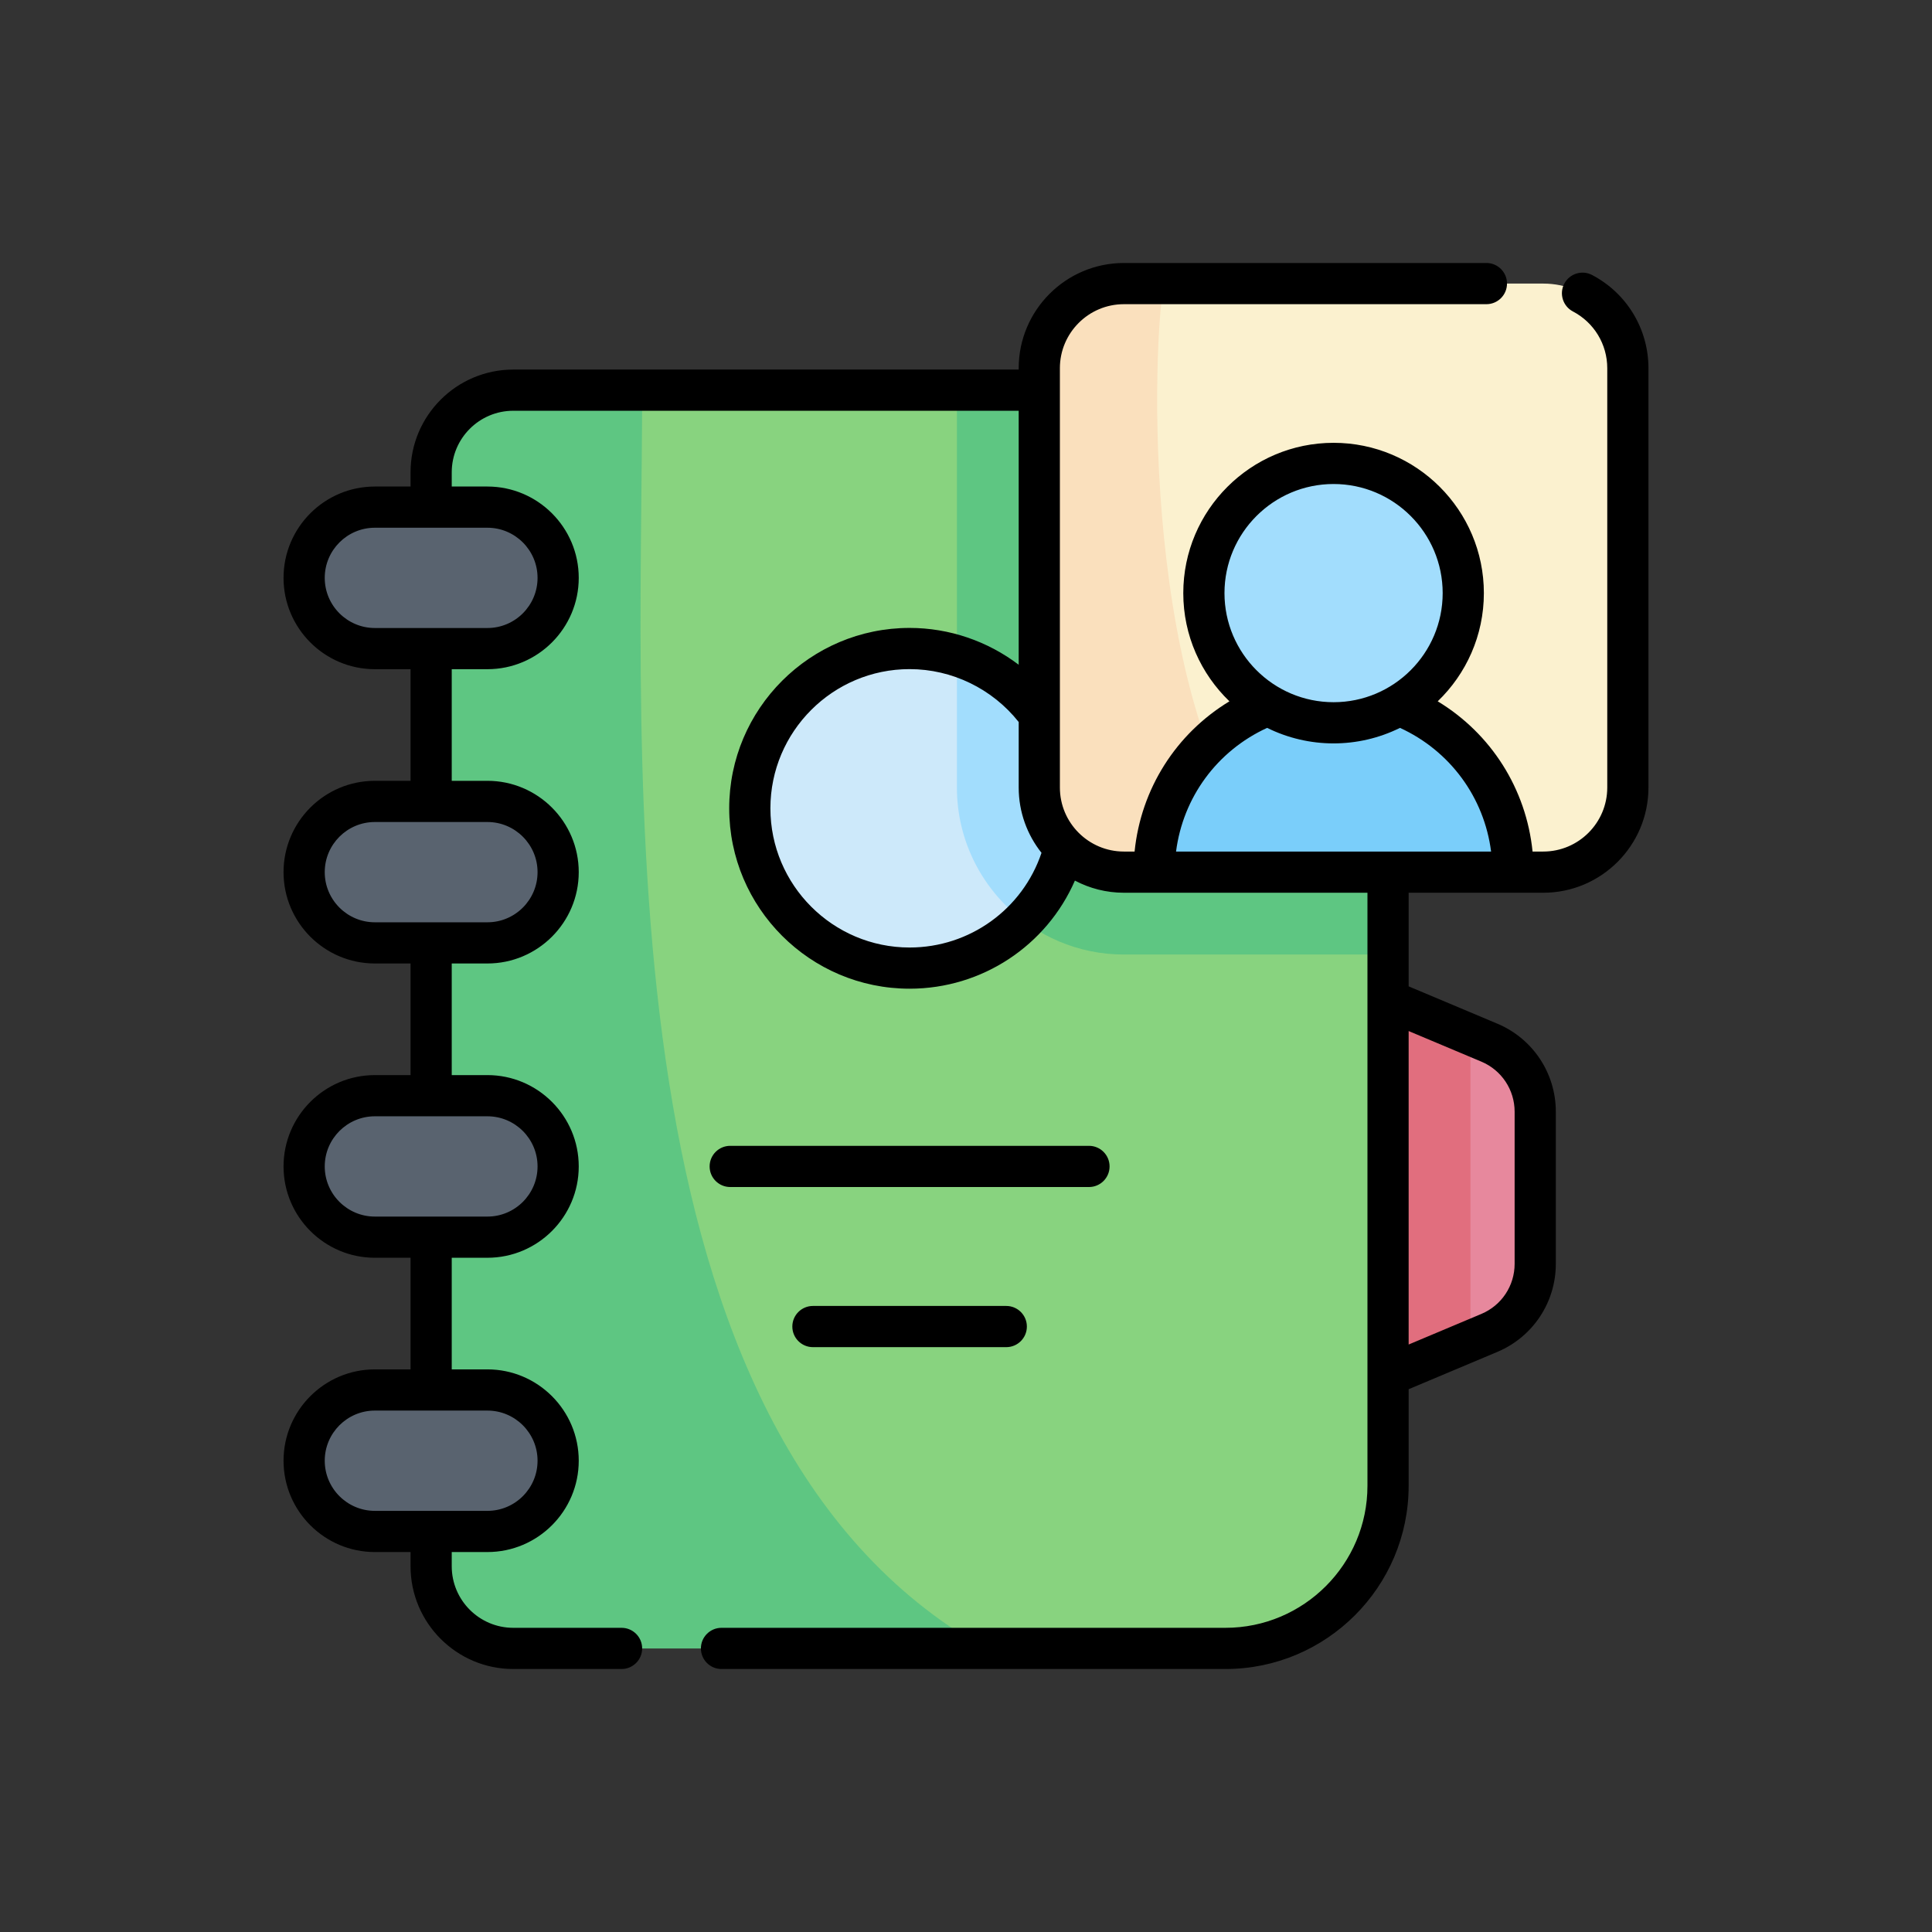 <?xml version="1.0" encoding="UTF-8"?>
<!DOCTYPE svg PUBLIC "-//W3C//DTD SVG 1.1//EN" "http://www.w3.org/Graphics/SVG/1.1/DTD/svg11.dtd">
<!-- Creator: CorelDRAW 2018 (64 Bit) -->
<svg xmlns="http://www.w3.org/2000/svg" xml:space="preserve" width="185.208mm" height="185.208mm" version="1.1" style="shape-rendering:geometricPrecision; text-rendering:geometricPrecision; image-rendering:optimizeQuality; fill-rule:evenodd; clip-rule:evenodd"
viewBox="0 0 18520.82 18520.82"
 xmlns:xlink="http://www.w3.org/1999/xlink"
 enable-background="new 0 0 512 512">
 <rect x="0" y="0" width="18520.82" height="18520.82" fill="#333333" stroke="none"/>
 <defs>
  <style type="text/css">
   <![CDATA[
    .fil11 {fill:none}
    .fil10 {fill:black}
    .fil6 {fill:#59636F}
    .fil3 {fill:#5EC682}
    .fil9 {fill:#7ACEFA}
    .fil2 {fill:#88D37F}
    .fil5 {fill:#A2DDFD}
    .fil4 {fill:#CDE9FA}
    .fil1 {fill:#E16E7E}
    .fil0 {fill:#E7889D}
    .fil8 {fill:#FAE0BD}
    .fil7 {fill:#FBF1CF}
   ]]>
  </style>
 </defs>
 <g id="Capa_x0020_1">
  <g id="_1979007995408">
   <g>
    <path class="fil0" d="M14277.72 9995.38l-971.38 -408.8 0 3599.81 971.38 -408.8c266.31,-112.07 439.49,-372.85 439.49,-661.77l0 -1458.7c0,-288.89 -173.2,-549.67 -439.49,-661.74z"/>
    <polygon class="fil1" points="14096.1,9918.96 13306.34,9586.58 13306.34,13186.39 14096.1,12854.01 "/>
    <path class="fil2" d="M11747.51 15802.28l-6827.05 0c-434.85,0 -787.35,-352.5 -787.35,-787.35l0 -10487.34c0,-434.85 352.5,-787.35 787.35,-787.35l6827.05 0.01c860.92,0 1558.83,697.92 1558.83,1558.83l0 8944.33c0,860.94 -697.92,1558.86 -1558.83,1558.86l0 0.01z"/>
    <path class="fil3" d="M4920.46 3740.25c-434.85,0 -787.35,352.5 -787.35,787.35l0 10487.34c0,434.85 352.5,787.35 787.35,787.35l4521.6 -0.01c-3688.01,-2082.21 -3293.63,-8382.46 -3285.81,-12062.03l-1235.79 0z"/>
    <path class="fil3" d="M11747.51 3740.25l-2574.24 0 0 3809.29c0,882.75 718.19,1600.96 1600.93,1600.96l2532.14 0 0 -3851.41c0,-860.92 -697.92,-1558.83 -1558.83,-1558.83l0 -0.01z"/>
    <circle class="fil4" transform="matrix(0.968 -0.229 0.229 0.968 8719.46 7745.91)" r="1539.55"/>
    <circle class="fil4" transform="matrix(0.968 -0.229 0.229 0.968 8719.46 7745.91)" r="1539.55"/>
    <path class="fil5" d="M9173.27 6285.24l0 1264.3c0,520.45 249.78,983.52 635.58,1276.1 273.62,-276.7 442.68,-657 442.68,-1076.89 0,-688.1 -453.69,-1270.18 -1078.27,-1463.51l0.01 0z"/>
    <g>
     <path class="fil6" d="M4672.47 4861.5l-1078.74 0c-374.51,0 -678.11,303.61 -678.11,678.12 0,374.53 303.6,678.12 678.11,678.12l1078.74 0c374.51,0 678.11,-303.61 678.11,-678.12 0.03,-374.51 -303.58,-678.12 -678.11,-678.12z"/>
     <path class="fil6" d="M4672.47 7682.59l-1078.74 0c-374.51,0 -678.11,303.61 -678.11,678.12 0,374.53 303.6,678.11 678.11,678.11l1078.74 0c374.51,0 678.11,-303.6 678.11,-678.11 0.03,-374.51 -303.58,-678.12 -678.11,-678.12z"/>
     <path class="fil6" d="M4672.47 10503.68l-1078.74 0c-374.51,0 -678.11,303.61 -678.11,678.11 0,374.53 303.6,678.12 678.11,678.12l1078.74 0c374.51,0 678.11,-303.61 678.11,-678.12 0.03,-374.5 -303.58,-678.11 -678.11,-678.11z"/>
     <path class="fil6" d="M4672.47 13324.77l-1078.74 0c-374.51,0 -678.11,303.6 -678.11,678.11 0,374.53 303.6,678.12 678.11,678.12l1078.74 0c374.51,0 678.11,-303.61 678.11,-678.12 0.03,-374.51 -303.58,-678.11 -678.11,-678.11z"/>
    </g>
    <path class="fil7" d="M14794.02 2718.53l-4019.79 0c-448.01,0 -811.19,363.19 -811.19,811.2l0 4019.81c0,448.01 363.18,811.2 811.19,811.2l4019.79 0c448.01,0 811.19,-363.19 811.19,-811.2l0 -4019.81c0,-448.01 -363.18,-811.2 -811.19,-811.2z"/>
    <path class="fil8" d="M10774.23 2718.53c-448.01,0 -811.19,363.19 -811.19,811.2l0 4019.81c0,448.01 363.18,811.2 811.19,811.2l1527.59 0c-1326.75,-1279.16 -1276,-4813.29 -1146.97,-5642.2l-380.62 -0.01z"/>
    <path class="fil9" d="M14504.47 8360.71c0,-950.12 -770.23,-1720.35 -1720.35,-1720.35 -950.11,0 -1720.34,770.23 -1720.34,1720.35l3440.69 0z"/>
    <circle class="fil5" transform="matrix(0.982 -0.159 0.159 0.982 12782.6 5687.34)" r="1249.57"/>
    <path class="fil10" d="M10636.76 11181.79c0,-109.04 -88.41,-197.44 -197.45,-197.44l-3439.17 0c-109.04,0 -197.45,88.4 -197.45,197.44 0,109.07 88.41,197.45 197.45,197.45l3439.18 0c109.04,0 197.45,-88.38 197.45,-197.45l-0.01 0zm-2843.73 1337.52c-109.04,0 -197.44,88.38 -197.44,197.44 0,109.04 88.4,197.45 197.44,197.45l1853.4 -0.01c109.04,0 197.44,-88.41 197.44,-197.45 0,-109.06 -88.4,-197.44 -197.44,-197.44l-1853.4 0.01zm7469.29 -9883.09c-96.56,-50.68 -215.92,-13.53 -266.57,83.06 -50.67,96.53 -13.5,215.89 83.06,266.57 202.92,106.52 328.99,314.9 328.99,543.86l0 4019.81c0,338.41 -275.31,613.75 -613.75,613.75l-102.36 -0.01c-60.84,-601.22 -397.33,-1130.2 -909.23,-1440.23 272.42,-262.28 442.43,-630.21 442.43,-1037.31 0,-794.45 -646.32,-1440.76 -1440.74,-1440.76 -794.41,0 -1440.76,646.31 -1440.76,1440.76 0,407.13 170.01,775.05 442.43,1037.31 -511.93,310.03 -848.39,839.01 -909.23,1440.23l-102.36 0c-338.41,0 -613.72,-275.31 -613.72,-613.75l0 -4019.81c-0.03,-338.41 275.28,-613.72 613.7,-613.72l3475.03 0c109.04,0 197.44,-88.38 197.44,-197.45 0,-109.07 -88.4,-197.44 -197.44,-197.44l-3475.04 0.01c-556.15,0 -1008.61,452.48 -1008.61,1008.61l0 13.08 -4845.13 -0.01c-543.02,0 -984.78,441.77 -984.78,984.78l0 136.47 -341.95 0.01c-482.78,0 -875.56,392.78 -875.56,875.56 0,482.81 392.78,875.58 875.56,875.58l341.95 0 0 1069.95 -341.95 0c-482.78,0 -875.56,392.77 -875.56,875.56 0,482.81 392.78,875.58 875.56,875.58l341.95 0 0 1069.96 -341.95 0c-482.78,0 -875.56,392.78 -875.56,875.56 0,482.82 392.78,875.58 875.56,875.58l341.95 0 0 1069.95 -341.95 0c-482.78,0 -875.56,392.78 -875.56,875.56 0,482.81 392.78,875.58 875.56,875.58l341.95 0 0 136.47c0,543.02 441.77,984.78 984.78,984.78l1038.01 0c109.03,0 197.44,-88.37 197.44,-197.44 0,-109.07 -88.41,-197.45 -197.44,-197.45l-1038.01 0.01c-325.28,0 -589.91,-264.65 -589.91,-589.9l0 -136.47 341.92 0c482.78,0 875.58,-392.78 875.58,-875.58 0,-482.78 -392.78,-875.56 -875.58,-875.56l-341.92 0 0 -1069.95 341.92 0c482.78,0 875.58,-392.77 875.58,-875.58 0,-482.78 -392.78,-875.56 -875.58,-875.56l-341.92 0 0 -1069.96 341.92 0c482.78,0 875.58,-392.78 875.58,-875.58 0,-482.79 -392.78,-875.56 -875.58,-875.56l-341.92 0 0 -1069.95 341.92 0c482.78,0 875.58,-392.78 875.58,-875.58 0,-482.78 -392.78,-875.56 -875.58,-875.56l-341.92 0 0 -136.47c0,-325.28 264.63,-589.9 589.91,-589.9l4845.14 0 0 2434.91c-297.71,-225.94 -664.82,-353.12 -1045.88,-353.12 -953.5,0 -1729.26,775.73 -1729.26,1729.27 0,953.53 775.73,1729.27 1729.26,1729.27 696.79,0 1313.75,-414.55 1584.77,-1036.3 140.39,74.21 300.19,116.46 469.73,116.46l2334.69 -0.01 0 4626.98 0 2.03 0 1056.26c0,750.7 -610.73,1361.41 -1361.4,1361.41l-4830.95 0c-109.04,0 -197.44,88.38 -197.44,197.45 0,109.07 88.4,197.44 197.44,197.44l4830.95 -0.01c968.43,0 1756.27,-787.87 1756.27,-1756.3l0 -925.9 850.53 -357.94c340.39,-143.24 560.34,-474.44 560.34,-843.73l0 -1458.7c0,-369.29 -219.95,-700.49 -560.34,-843.76l-850.53 -357.92 0 -897.3 1290.24 0.01c556.15,0 1008.63,-452.49 1008.63,-1008.63l0 -4019.83c0,-376.19 -207.05,-718.53 -540.34,-893.49l0.01 0zm-10589.85 10886.01c265.04,0 480.7,215.63 480.7,480.67 0,265.04 -215.63,480.7 -480.7,480.7l-1078.74 0c-265.04,0 -480.67,-215.63 -480.67,-480.7 0,-265.04 215.63,-480.67 480.67,-480.67l1078.74 0zm0 -2821.09c265.04,0 480.7,215.6 480.7,480.67 0,265.05 -215.63,480.71 -480.7,480.71l-1078.74 0c-265.04,0 -480.67,-215.63 -480.67,-480.71 0,-265.04 215.63,-480.67 480.67,-480.67l1078.74 0zm0 -2821.11c265.04,0 480.7,215.64 480.7,480.68 0,265.04 -215.63,480.7 -480.7,480.7l-1078.74 0c-265.04,0 -480.67,-215.63 -480.67,-480.7 0,-265.04 215.63,-480.68 480.67,-480.68l1078.74 0zm0 -2821.08c265.04,0 480.7,215.63 480.7,480.67 0,265.04 -215.63,480.7 -480.7,480.7l-1078.74 0c-265.04,0 -480.67,-215.63 -480.67,-480.7 0,-265.04 215.63,-480.67 480.67,-480.67l1078.74 0zm4047.24 4024.18c-735.76,0 -1334.38,-598.59 -1334.38,-1334.38 0,-735.77 598.59,-1334.39 1334.38,-1334.39 407.15,0 793.45,188.62 1045.88,506.97l0 628.21c0,236.35 81.93,453.8 218.61,625.94 -181.17,539.15 -687.3,907.65 -1264.49,907.65zm3018.56 -3397.4c0,-576.69 469.17,-1045.88 1045.87,-1045.88 576.69,0 1045.86,469.17 1045.86,1045.88 0,576.69 -469.17,1045.86 -1045.86,1045.86 -576.7,-0.03 -1045.87,-469.17 -1045.87,-1045.86zm2462.87 4491.65c193.57,81.44 318.62,269.75 318.62,479.77l0 1458.7c0,210 -125.05,398.3 -318.62,479.76l-697.36 293.47 0 -3005.17 697.36 293.47zm-2927.12 -2014.12c66.47,-518.77 392.3,-964.87 873.29,-1185.64 399.49,197.7 870.89,199.28 1273.6,0 480.99,220.74 806.85,666.87 873.29,1185.64l-3020.18 0z"/>
   </g>
  </g>
  <rect class="fil11" x="-0.01" y="-0.01" width="18520.83" height="18520.83"/>
 </g>
</svg>
